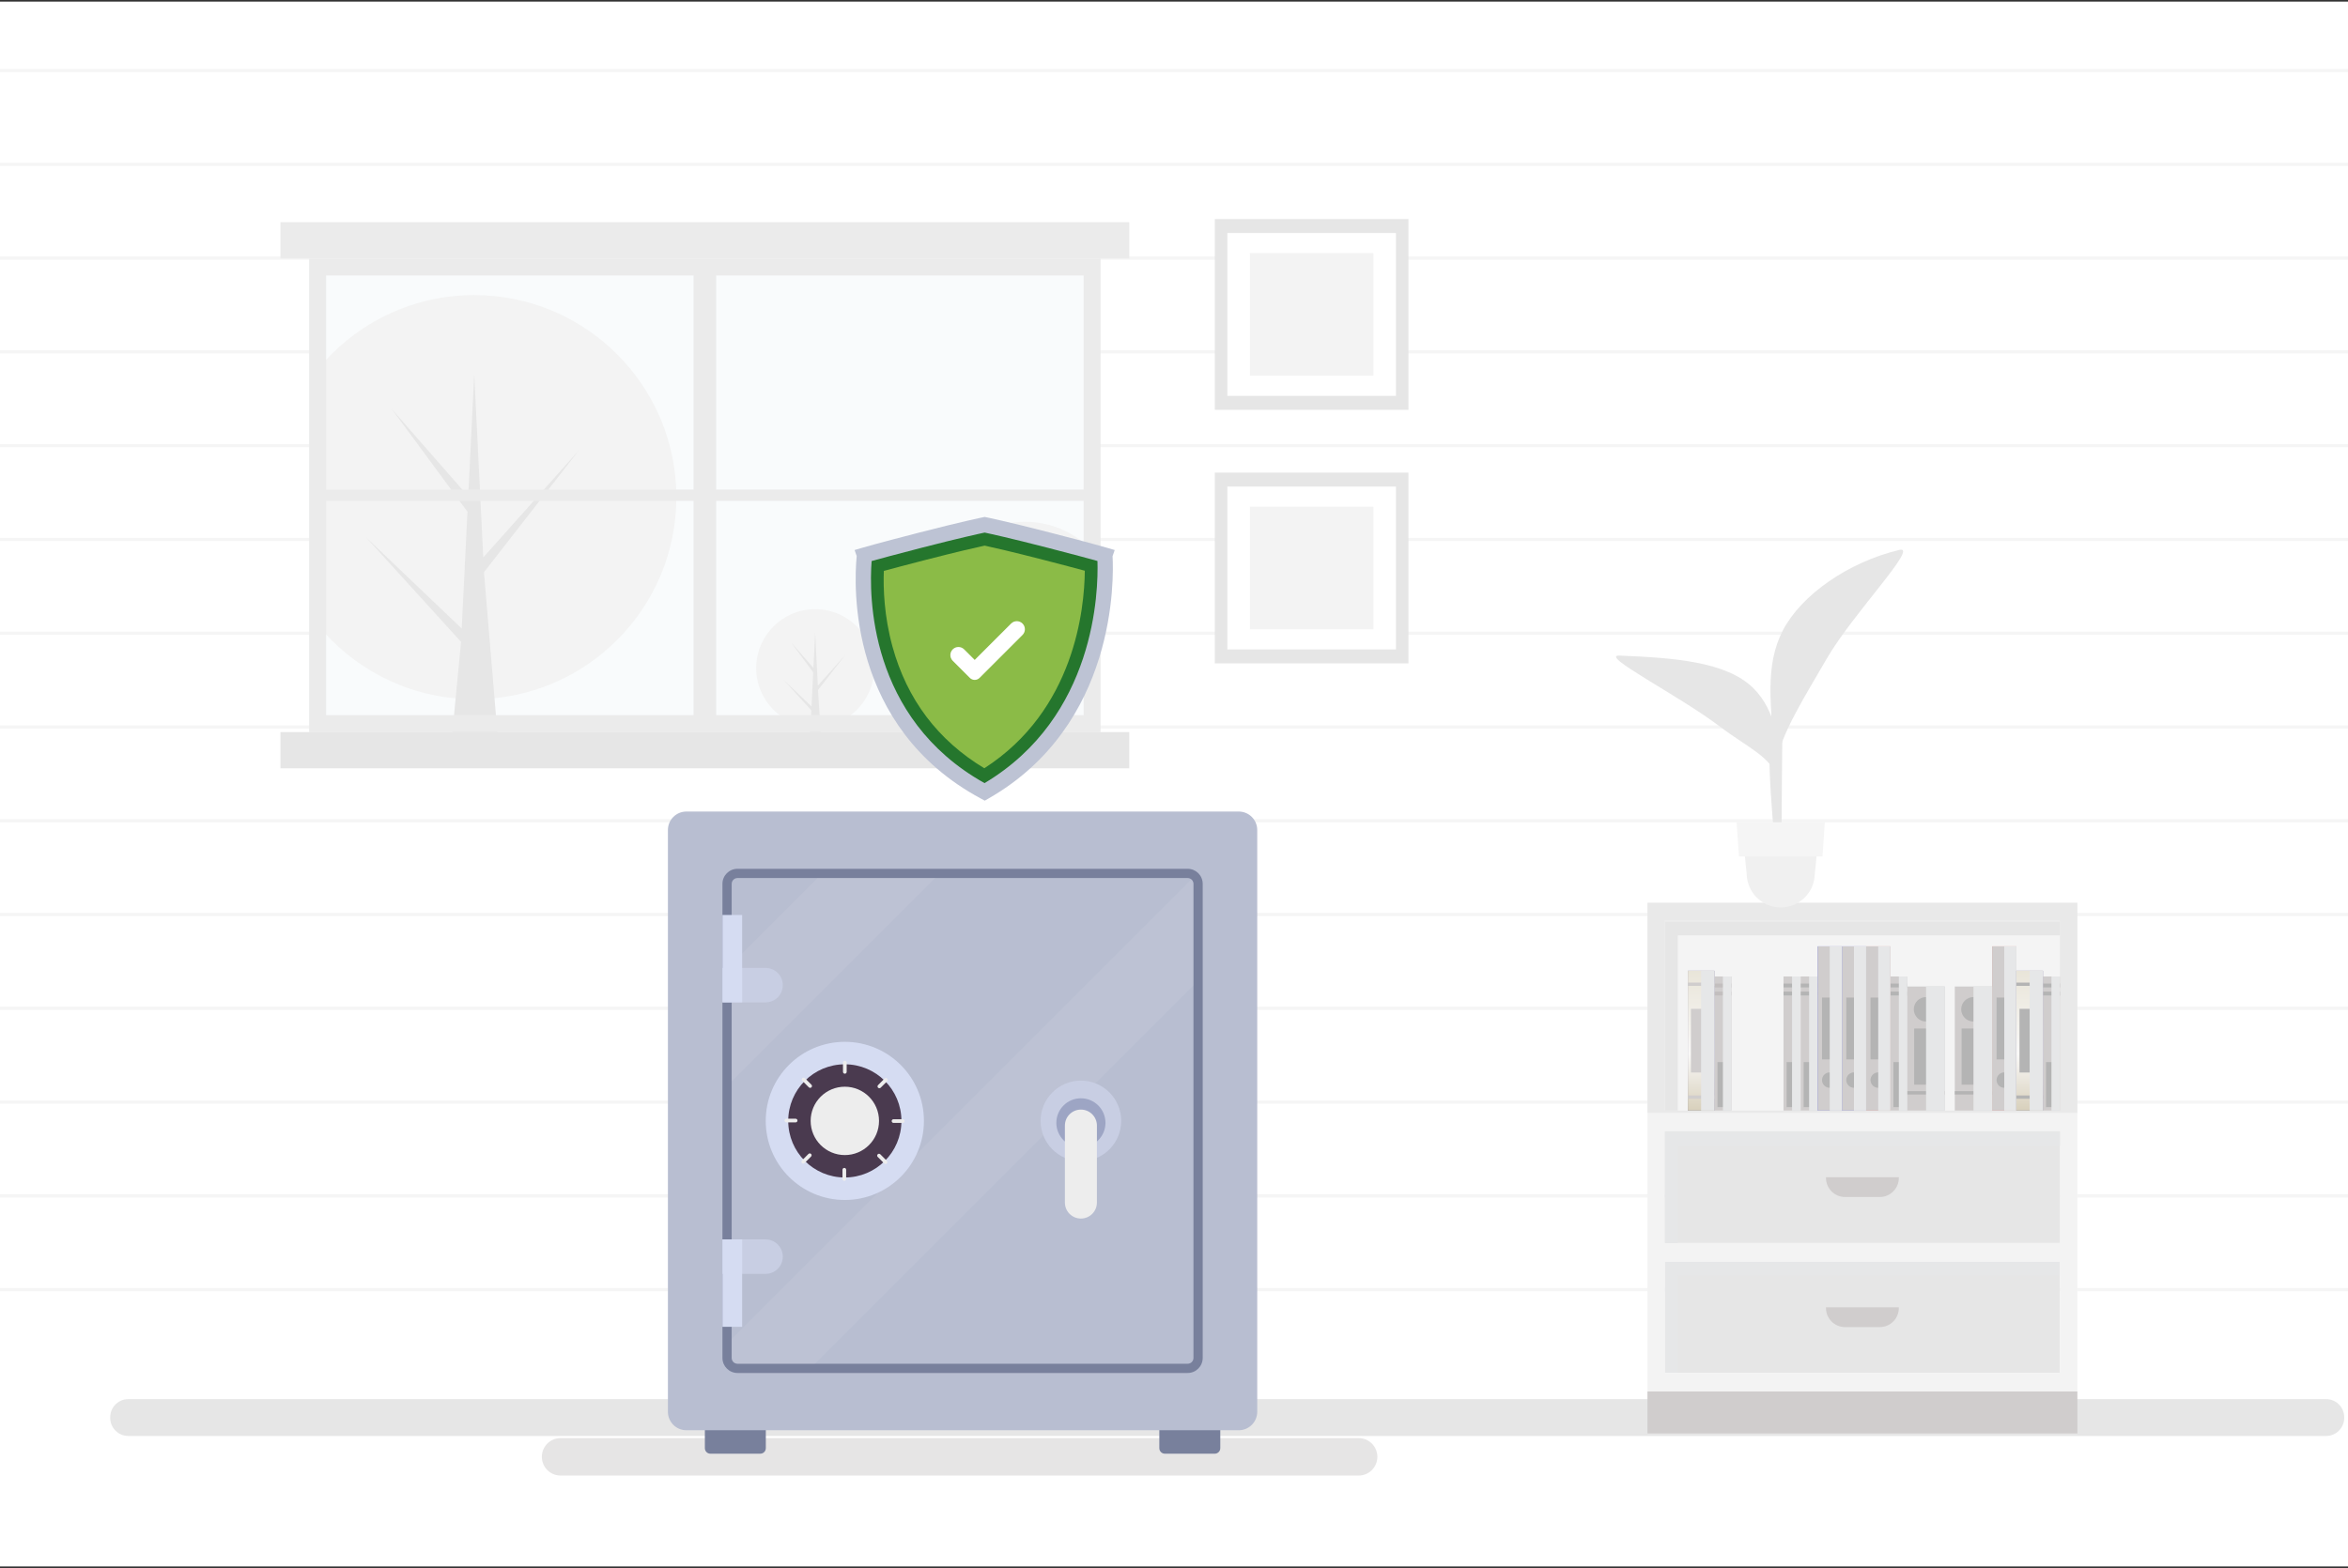 <svg width="750" height="501" viewBox="0 0 750 501" fill="none" xmlns="http://www.w3.org/2000/svg">
<rect x="0" y="0" width="750" height="501" fill="#333333" stroke="none"/>
<path d="M750 0.508H0V500.508H750V0.508Z" fill="white"/>
<path d="M750 22.043H0V23.043H750V22.043Z" fill="#D0CDCD" fill-opacity="0.2"/>
<path d="M750 52.006H0V53.006H750V52.006Z" fill="#D0CDCD" fill-opacity="0.2"/>
<path d="M750 81.968H0V82.968H750V81.968Z" fill="#D0CDCD" fill-opacity="0.2"/>
<path d="M750 111.931H0V112.931H750V111.931Z" fill="#D0CDCD" fill-opacity="0.2"/>
<path d="M750 141.894H0V142.894H750V141.894Z" fill="#D0CDCD" fill-opacity="0.2"/>
<path d="M750 171.857H0V172.857H750V171.857Z" fill="#D0CDCD" fill-opacity="0.2"/>
<path d="M750 201.82H0V202.82H750V201.82Z" fill="#D0CDCD" fill-opacity="0.2"/>
<path d="M750 231.782H0V232.782H750V231.782Z" fill="#D0CDCD" fill-opacity="0.2"/>
<path d="M750 261.745H0V262.745H750V261.745Z" fill="#D0CDCD" fill-opacity="0.2"/>
<path d="M750 291.708H0V292.708H750V291.708Z" fill="#D0CDCD" fill-opacity="0.2"/>
<path d="M750 321.671H0V322.671H750V321.671Z" fill="#D0CDCD" fill-opacity="0.2"/>
<path d="M750 351.634H0V352.634H750V351.634Z" fill="#D0CDCD" fill-opacity="0.2"/>
<path d="M750 381.597H0V382.597H750V381.597Z" fill="#D0CDCD" fill-opacity="0.2"/>
<path d="M750 411.56H0V412.56H750V411.56Z" fill="#D0CDCD" fill-opacity="0.2"/>
<path d="M743.009 458.817H40.991C37.797 458.817 35.207 456.227 35.207 453.032V452.823C35.207 449.628 37.797 447.038 40.991 447.038H743.009C746.203 447.038 748.793 449.628 748.793 452.823V453.032C748.793 456.227 746.203 458.817 743.009 458.817Z" fill="#E6E6E6"/>
<path d="M351.052 81.425H98.743V239.704H351.052V81.425Z" fill="#F9FBFC"/>
<path d="M216.043 158.847C216.043 194.476 187.111 223.408 151.482 223.408C132.469 223.408 115.363 215.17 103.544 202.071V115.622C115.363 102.524 132.469 94.286 151.482 94.286C187.111 94.286 216.043 123.216 216.043 158.847Z" fill="#F3F3F3"/>
<path d="M184.948 143.843L154.362 178.11L151.482 119.583L149.56 158.61L125.056 130.586L149.319 163.505L147.482 200.82L116.918 171.681L147.272 205.099L143.418 245.256H159.808L154.595 182.832L184.948 143.843Z" fill="#E6E6E6"/>
<path d="M297.71 196.41C297.71 180.024 311.015 166.718 327.402 166.718C335.587 166.718 343.004 170.038 348.377 175.404L349.166 216.597C343.741 222.442 335.995 226.101 327.402 226.101C311.015 226.101 297.71 212.796 297.71 196.41Z" fill="#F3F3F3"/>
<path d="M342.793 189.51L328.727 205.269L327.402 178.353L326.519 196.301L315.25 183.413L326.408 198.552L325.563 215.714L311.507 202.312L325.466 217.683L323.625 244.675H331.163L328.834 207.442L342.793 189.51Z" fill="#E6E6E6"/>
<path d="M260.383 194.637C249.987 194.637 241.546 203.079 241.546 213.475C241.546 223.871 249.987 232.313 260.383 232.313C270.779 232.313 279.22 223.871 279.22 213.475C279.22 203.079 270.779 194.637 260.383 194.637Z" fill="#F3F3F3"/>
<path d="M270.148 209.097L261.225 219.096L260.383 202.018L259.823 213.406L252.674 205.229L259.753 214.834L259.217 225.721L250.299 217.219L259.155 226.971L258.021 244.862H262.804L261.292 220.474L270.148 209.097Z" fill="#E6E6E6"/>
<path d="M351.553 233.919H98.743V82.569H351.553V233.919ZM104.172 228.491H346.125V87.998H104.172V228.491Z" fill="#EBEBEB"/>
<path d="M228.767 85.284H221.529V231.206H228.767V85.284Z" fill="#EBEBEB"/>
<path d="M348.839 156.435H101.457V160.054H348.839V156.435Z" fill="#EBEBEB"/>
<path d="M360.712 71H89.584V82.57H360.712V71Z" fill="#EBEBEB"/>
<path d="M360.712 233.919H89.584V245.489H360.712V233.919Z" fill="#E6E6E6"/>
<path d="M449.892 69.991H388.037V130.943H449.892V69.991Z" fill="#E6E6E6"/>
<path d="M445.892 74.446H392.037V126.488H445.892V74.446Z" fill="white"/>
<path d="M438.689 80.881H399.24V120.053H438.689V80.881Z" fill="#F3F3F3"/>
<path d="M449.892 151.006H388.037V211.958H449.892V151.006Z" fill="#E6E6E6"/>
<path d="M445.892 155.461H392.037V207.503H445.892V155.461Z" fill="white"/>
<path d="M438.689 161.896H399.24V201.068H438.689V161.896Z" fill="#F3F3F3"/>
<path d="M663.556 288.426H526.228V355.686H663.556V288.426Z" fill="#E9E9E9"/>
<path d="M658.001 403.022H531.782V438.716H658.001V403.022Z" fill="#E6E6E6"/>
<path d="M535.915 407.572H658.001V403.126H531.782V438.614H535.915V407.572Z" fill="#E6E7E8"/>
<path d="M663.556 444.589H526.228V458H663.556V444.589Z" fill="#D0CDCD"/>
<path d="M526.228 355.685V444.589H663.556V355.685H526.228ZM658.001 438.614H531.782V403.126H658.001V438.614ZM658.001 397.15H531.782V361.661H658.001V397.15Z" fill="#F3F3F3"/>
<path d="M658.001 361.455H531.782V397.149H658.001V361.455Z" fill="#E6E6E6"/>
<path d="M535.915 366.106H658.001V361.661H531.782V397.149H535.915V366.106Z" fill="#E6E7E8"/>
<path d="M583.256 376.137H606.528V376.364C606.528 379.734 603.797 382.465 600.427 382.465H589.357C585.988 382.465 583.256 379.734 583.256 376.364V376.137Z" fill="#D0CDCD"/>
<path d="M658.001 294.201H531.782V354.851H658.001V294.201Z" fill="#F4F4F4"/>
<path d="M535.915 298.854H658.001V294.408H531.782V354.851H535.915V298.854Z" fill="#E6E6E6"/>
<path d="M583.256 417.705H606.528V417.932C606.528 421.302 603.797 424.033 600.427 424.033H589.357C585.988 424.033 583.256 421.302 583.256 417.932V417.705Z" fill="#D0CDCD"/>
<path d="M658.001 312.004H652.555V354.851H658.001V312.004Z" fill="#D0CDCD"/>
<path d="M657.012 339.352H653.545V353.748H657.012V339.352Z" fill="#B4B4B4"/>
<path d="M658.001 314.268H652.555V315.496H658.001V314.268Z" fill="#B4B4B4"/>
<path d="M658.001 316.841H652.555V318.069H658.001V316.841Z" fill="#B4B4B4"/>
<path d="M658.001 312.004H655.279V354.851H658.001V312.004Z" fill="#E6E7E8"/>
<path d="M609.259 312.004H603.812V354.851H609.259V312.004Z" fill="#D0CDCD"/>
<path d="M608.269 339.352H604.802V353.748H608.269V339.352Z" fill="#B4B4B4"/>
<path d="M609.259 314.268H603.812V315.496H609.259V314.268Z" fill="#B4B4B4"/>
<path d="M609.259 316.841H603.812V318.069H609.259V316.841Z" fill="#B4B4B4"/>
<path d="M609.258 312.004H606.536V354.851H609.258V312.004Z" fill="#E6E7E8"/>
<path d="M580.587 312.004H575.141V354.851H580.587V312.004Z" fill="#D0CDCD"/>
<path d="M579.597 339.352H576.13V353.748H579.597V339.352Z" fill="#B4B4B4"/>
<path d="M580.587 314.268H575.141V315.496H580.587V314.268Z" fill="#B4B4B4"/>
<path d="M580.587 316.841H575.141V318.069H580.587V316.841Z" fill="#B4B4B4"/>
<path d="M580.586 312.004H577.864V354.851H580.586V312.004Z" fill="#E6E7E8"/>
<path d="M575.141 312.004H569.695V354.851H575.141V312.004Z" fill="#D0CDCD"/>
<path d="M574.151 339.352H570.684V353.748H574.151V339.352Z" fill="#B4B4B4"/>
<path d="M575.141 314.268H569.695V315.496H575.141V314.268Z" fill="#B4B4B4"/>
<path d="M575.141 316.841H569.695V318.069H575.141V316.841Z" fill="#B4B4B4"/>
<path d="M575.14 312.004H572.417V354.851H575.14V312.004Z" fill="#E6E7E8"/>
<path d="M644.073 302.376H636.331V354.851H644.073V302.376Z" fill="#EC827D"/>
<path d="M644.073 302.376H636.331V354.851H644.073V302.376Z" fill="#D0CDCD"/>
<path d="M642.667 318.731H637.739V338.497H642.667V318.731Z" fill="#B4B4B4"/>
<path d="M640.203 347.571C641.564 347.571 642.667 346.467 642.667 345.106C642.667 343.745 641.564 342.641 640.203 342.641C638.841 342.641 637.738 343.745 637.738 345.106C637.738 346.467 638.841 347.571 640.203 347.571Z" fill="#B4B4B4"/>
<path d="M644.073 302.376H640.203V354.851H644.073V302.376Z" fill="#E6E7E8"/>
<path d="M603.813 302.376H596.071V354.851H603.813V302.376Z" fill="#EC827D"/>
<path d="M603.813 302.376H596.071V354.851H603.813V302.376Z" fill="#D0CDCD"/>
<path d="M602.406 318.731H597.477V338.497H602.406V318.731Z" fill="#B4B4B4"/>
<path d="M599.942 347.571C601.303 347.571 602.406 346.467 602.406 345.106C602.406 343.745 601.303 342.641 599.942 342.641C598.58 342.641 597.477 343.745 597.477 345.106C597.477 346.467 598.58 347.571 599.942 347.571Z" fill="#B4B4B4"/>
<path d="M603.812 302.376H599.942V354.851H603.812V302.376Z" fill="#E6E7E8"/>
<path d="M596.071 302.376H588.329V354.851H596.071V302.376Z" fill="#606BF1"/>
<path d="M596.071 302.376H588.329V354.851H596.071V302.376Z" fill="#D0CDCD"/>
<path d="M594.665 318.731H589.735V338.497H594.665V318.731Z" fill="#B4B4B4"/>
<path d="M592.2 347.571C593.561 347.571 594.665 346.467 594.665 345.106C594.665 343.745 593.561 342.641 592.2 342.641C590.839 342.641 589.735 343.745 589.735 345.106C589.735 346.467 590.839 347.571 592.2 347.571Z" fill="#B4B4B4"/>
<path d="M596.071 302.376H592.2V354.851H596.071V302.376Z" fill="#E6E7E8"/>
<path d="M588.329 302.376H580.587V354.851H588.329V302.376Z" fill="#606BF1"/>
<path d="M588.329 302.376H580.587V354.851H588.329V302.376Z" fill="#D0CDCD"/>
<path d="M586.922 318.731H581.993V338.497H586.922V318.731Z" fill="#B4B4B4"/>
<path d="M584.458 347.571C585.819 347.571 586.923 346.467 586.923 345.106C586.923 343.745 585.819 342.641 584.458 342.641C583.097 342.641 581.993 343.745 581.993 345.106C581.993 346.467 583.097 347.571 584.458 347.571Z" fill="#B4B4B4"/>
<path d="M588.329 302.376H584.458V354.851H588.329V302.376Z" fill="#E6E7E8"/>
<path d="M636.331 315.208H624.404V354.851H636.331V315.208Z" fill="#D0CDCD"/>
<path d="M636.331 348.641H624.404V349.72H636.331V348.641Z" fill="#B4B4B4"/>
<path d="M634.165 328.63H626.571V346.568H634.165V328.63Z" fill="#B4B4B4"/>
<path d="M630.368 326.404C632.531 326.404 634.285 324.65 634.285 322.487C634.285 320.324 632.531 318.571 630.368 318.571C628.205 318.571 626.452 320.324 626.452 322.487C626.452 324.65 628.205 326.404 630.368 326.404Z" fill="#B4B4B4"/>
<path d="M636.331 315.208H630.368V354.851H636.331V315.208Z" fill="#E6E7E8"/>
<path d="M621.185 315.208H609.259V354.851H621.185V315.208Z" fill="#D0CDCD"/>
<path d="M621.185 348.641H609.259V349.72H621.185V348.641Z" fill="#B4B4B4"/>
<path d="M619.019 328.63H611.426V346.568H619.019V328.63Z" fill="#B4B4B4"/>
<path d="M615.222 326.404C617.385 326.404 619.139 324.65 619.139 322.487C619.139 320.324 617.385 318.571 615.222 318.571C613.059 318.571 611.306 320.324 611.306 322.487C611.306 324.65 613.059 326.404 615.222 326.404Z" fill="#B4B4B4"/>
<path d="M621.185 315.208H615.222V354.851H621.185V315.208Z" fill="#E6E7E8"/>
<path d="M652.555 310.171H644.073V354.851H652.555V310.171Z" fill="#56548C"/>
<path d="M652.555 310.171H644.073V354.851H652.555V310.171Z" fill="url(#paint0_linear)"/>
<path d="M651.565 322.336H645.062V342.688H651.565V322.336Z" fill="#B4B4B4"/>
<path d="M652.555 350.021H644.073V351.071H652.555V350.021Z" fill="#B4B4B4"/>
<path d="M652.555 313.953H644.073V315.003H652.555V313.953Z" fill="#B4B4B4"/>
<path d="M652.556 310.171H648.315V354.851H652.556V310.171Z" fill="#E6E7E8"/>
<path d="M553.056 312.004H547.609V354.851H553.056V312.004Z" fill="#D0CDCD"/>
<path d="M552.066 339.352H548.599V353.748H552.066V339.352Z" fill="#B4B4B4"/>
<path d="M553.056 314.268H547.609V315.496H553.056V314.268Z" fill="#C2BEBE"/>
<path d="M553.056 316.841H547.609V318.069H553.056V316.841Z" fill="#C2BEBE"/>
<path d="M553.056 312.004H550.332V354.851H553.056V312.004Z" fill="#E6E7E8"/>
<path d="M547.609 310.171H539.128V354.851H547.609V310.171Z" fill="#56548C"/>
<path d="M547.609 310.171H539.128V354.851H547.609V310.171Z" fill="url(#paint1_linear)"/>
<path d="M546.619 322.336H540.118V342.688H546.619V322.336Z" fill="#D0CDCD"/>
<path d="M547.609 350.021H539.128V351.071H547.609V350.021Z" fill="#D0CDCD"/>
<path d="M547.609 313.953H539.128V315.003H547.609V313.953Z" fill="#D0CDCD"/>
<path d="M547.609 310.171H543.369V354.851H547.609V310.171Z" fill="#E6E7E8"/>
<path d="M179.065 471.464H433.974C437.28 471.464 439.96 468.784 439.96 465.478V465.477C439.96 462.171 437.28 459.492 433.974 459.492H179.065C175.759 459.492 173.079 462.171 173.079 465.477V465.478C173.079 468.784 175.759 471.464 179.065 471.464Z" fill="#E6E5E5"/>
<path d="M242.85 464.48H226.918C225.94 464.48 225.148 463.687 225.148 462.709V451.203H244.62V462.709C244.62 463.687 243.828 464.48 242.85 464.48Z" fill="#78809C"/>
<path d="M388.015 464.48H372.084C371.106 464.48 370.314 463.687 370.314 462.709V451.203H389.786V462.709C389.786 463.687 388.993 464.48 388.015 464.48Z" fill="#78809C"/>
<path d="M395.686 456.983H219.247C215.988 456.983 213.345 454.342 213.345 451.082V265.201C213.345 261.943 215.987 259.3 219.247 259.3H395.686C398.945 259.3 401.588 261.943 401.588 265.201V451.083C401.588 454.342 398.946 456.983 395.686 456.983Z" fill="#B8BED1"/>
<path d="M379.36 438.69H235.574C232.919 438.69 230.765 436.538 230.765 433.881V282.402C230.765 279.746 232.918 277.593 235.574 277.593H379.36C382.016 277.593 384.169 279.746 384.169 282.402V433.881C384.168 436.538 382.016 438.69 379.36 438.69Z" fill="#78809C"/>
<path d="M235.574 435.74C234.549 435.74 233.716 434.906 233.716 433.882V282.402C233.716 281.378 234.55 280.544 235.574 280.544H379.36C380.384 280.544 381.217 281.378 381.217 282.402V433.881C381.217 434.906 380.384 435.739 379.36 435.739H235.574V435.74Z" fill="#B8BED1"/>
<path opacity="0.1" d="M381.217 282.402C381.217 281.828 380.95 281.32 380.54 280.979L233.716 427.804V433.882C233.716 434.906 234.55 435.74 235.574 435.74H260.298L381.218 314.82V282.402H381.217Z" fill="#EDEDED"/>
<path opacity="0.1" d="M233.716 345.534L298.706 280.544H261.152L233.716 307.98V345.534Z" fill="#EDEDED"/>
<path d="M269.858 383.406C283.811 383.406 295.121 372.095 295.121 358.142C295.121 344.19 283.811 332.879 269.858 332.879C255.905 332.879 244.594 344.19 244.594 358.142C244.594 372.095 255.905 383.406 269.858 383.406Z" fill="#D5DCF2"/>
<path d="M269.857 376.222C279.842 376.222 287.936 368.128 287.936 358.143C287.936 348.157 279.842 340.063 269.857 340.063C259.872 340.063 251.777 348.157 251.777 358.143C251.777 368.128 259.872 376.222 269.857 376.222Z" fill="#4A3A4F"/>
<path d="M269.858 369.063C275.889 369.063 280.779 364.174 280.779 358.142C280.779 352.111 275.889 347.221 269.858 347.221C263.826 347.221 258.937 352.111 258.937 358.142C258.937 364.174 263.826 369.063 269.858 369.063Z" fill="#EDEDED"/>
<path d="M269.858 343.069C269.531 343.069 269.267 342.805 269.267 342.48V339.529C269.267 339.203 269.532 338.939 269.858 338.939C270.184 338.939 270.447 339.204 270.447 339.529V342.48C270.447 342.806 270.183 343.069 269.858 343.069Z" fill="#EDEDED"/>
<path d="M259.193 347.418C258.962 347.649 258.589 347.649 258.358 347.418L256.272 345.332C256.042 345.102 256.042 344.728 256.272 344.498C256.504 344.267 256.877 344.267 257.107 344.498L259.193 346.584C259.424 346.814 259.424 347.188 259.193 347.418Z" fill="#EDEDED"/>
<path d="M254.727 358.034C254.727 358.36 254.462 358.624 254.137 358.624H251.186C250.86 358.624 250.597 358.359 250.597 358.034C250.597 357.708 250.861 357.444 251.186 357.444H254.137C254.463 357.444 254.727 357.708 254.727 358.034Z" fill="#EDEDED"/>
<path d="M259.076 368.699C259.306 368.929 259.306 369.303 259.076 369.533L256.99 371.619C256.759 371.85 256.385 371.85 256.155 371.619C255.924 371.388 255.924 371.015 256.155 370.785L258.242 368.699C258.471 368.469 258.845 368.469 259.076 368.699Z" fill="#EDEDED"/>
<path d="M269.692 373.165C270.018 373.165 270.281 373.429 270.281 373.755V376.705C270.281 377.032 270.017 377.295 269.692 377.295C269.366 377.295 269.101 377.031 269.101 376.705V373.755C269.101 373.429 269.366 373.165 269.692 373.165Z" fill="#EDEDED"/>
<path d="M280.356 368.816C280.586 368.585 280.96 368.585 281.19 368.816L283.276 370.902C283.506 371.133 283.506 371.507 283.276 371.736C283.046 371.967 282.672 371.967 282.442 371.736L280.356 369.65C280.126 369.42 280.126 369.047 280.356 368.816Z" fill="#EDEDED"/>
<path d="M284.822 358.201C284.822 357.875 285.086 357.61 285.412 357.61H288.362C288.688 357.61 288.952 357.875 288.952 358.201C288.952 358.526 288.687 358.79 288.362 358.79H285.412C285.085 358.79 284.822 358.526 284.822 358.201Z" fill="#EDEDED"/>
<path d="M280.473 347.536C280.242 347.305 280.242 346.931 280.473 346.701L282.56 344.615C282.79 344.385 283.164 344.385 283.395 344.615C283.625 344.846 283.625 345.22 283.395 345.45L281.309 347.536C281.077 347.766 280.704 347.766 280.473 347.536Z" fill="#EDEDED"/>
<path d="M345.264 371.014C352.373 371.014 358.136 365.251 358.136 358.142C358.136 351.034 352.373 345.271 345.264 345.271C338.155 345.271 332.393 351.034 332.393 358.142C332.393 365.251 338.155 371.014 345.264 371.014Z" fill="#C8CEE3"/>
<path d="M345.264 366.612C349.597 366.612 353.11 363.099 353.11 358.766C353.11 354.432 349.597 350.92 345.264 350.92C340.93 350.92 337.417 354.432 337.417 358.766C337.417 363.099 340.93 366.612 345.264 366.612Z" fill="#9DA5C4"/>
<path d="M345.264 389.344C342.439 389.344 340.15 387.053 340.15 384.229V359.642C340.15 356.818 342.439 354.528 345.264 354.528C348.088 354.528 350.378 356.818 350.378 359.642V384.229C350.378 387.053 348.089 389.344 345.264 389.344Z" fill="#EDEDED"/>
<path d="M244.536 320.277H230.765V309.261H244.536C247.577 309.261 250.041 311.727 250.041 314.767V314.771C250.041 317.812 247.577 320.277 244.536 320.277Z" fill="#C8CEE3"/>
<path d="M237.06 292.346H230.765V320.277H237.06V292.346Z" fill="#D5DCF2"/>
<path d="M244.536 396.006H230.765V407.022H244.536C247.577 407.022 250.042 404.557 250.042 401.516V401.513C250.042 398.472 247.577 396.006 244.536 396.006Z" fill="#C8CEE3"/>
<path d="M237.06 396.006H230.765V423.938H237.06V396.006Z" fill="#D5DCF2"/>
<path d="M567.37 279.231H569.018C569.001 275.832 569.026 267.213 569.191 247.457C569.489 211.648 570.057 209.465 570.057 209.465L566.128 225.996C563.64 244.3 566.851 262.693 567.37 279.231Z" fill="#E6E6E6"/>
<path d="M560.052 219.875C551.406 211.331 534.533 210.186 517.299 209.47C510.533 209.188 536.199 222.189 549.06 231.924C559.051 239.487 565.153 241.265 568.465 249.423C568.803 238.831 567.501 227.236 560.052 219.875Z" fill="#E6E6E6"/>
<path d="M569.555 201.287C575.413 190.158 590.155 179.678 606.695 175.703C613.188 174.142 591.651 196.256 583.465 210.515C577.106 221.592 568.672 234.604 567.362 243.952C565.384 225.432 563.698 212.416 569.555 201.287Z" fill="#E6E6E6"/>
<path d="M568.803 289.94C563.045 289.94 558.287 285.448 557.956 279.7L556.997 269.879H580.608L579.648 279.7C579.318 285.449 574.56 289.94 568.803 289.94Z" fill="#F0F0F0"/>
<path d="M582.137 273.657H555.467L554.704 262.717H582.9L582.137 273.657Z" fill="#F5F5F5"/>
<path d="M314.518 167.668C314.518 167.668 320.982 168.971 335.011 172.586C348.262 176.002 352.908 177.367 352.908 177.367C352.876 177.458 357.493 228.449 314.518 253.027C268.786 228.449 276.219 177.628 276.128 177.368C276.128 177.368 280.774 176.002 294.025 172.587C308.054 168.971 314.518 167.668 314.518 167.668Z" fill="#8BBB47"/>
<path d="M335.011 172.586C320.982 168.971 314.518 167.668 314.518 167.668V253.027C357.493 228.449 352.876 177.458 352.907 177.367C352.907 177.367 348.262 176.002 335.011 172.586Z" fill="#8BBB47"/>
<path d="M314.518 174.333C317.02 174.878 323.199 176.274 333.383 178.9C339.443 180.461 343.697 181.594 346.512 182.358C346.397 194.603 343.219 226.938 314.412 245.469C299.582 236.543 289.72 223.48 285.075 206.591C282.383 196.802 282.107 187.929 282.315 182.414C285.127 181.65 289.441 180.501 295.651 178.9C305.837 176.274 312.016 174.878 314.518 174.333ZM314.518 167.668C314.518 167.668 308.054 168.97 294.025 172.586C280.773 176.002 276.128 177.367 276.128 177.367C276.219 177.628 268.786 228.449 314.518 253.027C357.493 228.449 352.876 177.458 352.908 177.367C352.908 177.367 348.262 176.001 335.011 172.586C320.982 168.97 314.518 167.668 314.518 167.668Z" fill="#25762D"/>
<path d="M314.554 255.822L313.36 255.181C270.793 232.304 272.746 187.038 273.647 177.673L272.979 175.746L275.438 175.023C275.63 174.966 280.274 173.606 293.415 170.219C307.347 166.629 313.768 165.325 314.035 165.272L314.518 165.174L315.001 165.272C315.268 165.325 321.689 166.629 335.62 170.219C348.761 173.606 353.406 174.966 353.597 175.023L356.06 175.747L355.377 177.71C355.769 184.698 356.784 231.671 315.731 255.149L314.554 255.822ZM278.418 179.26C277.597 189.951 277.305 229.412 314.48 250.218C349.964 229.067 350.862 188.778 350.551 179.242C348.199 178.586 343.183 177.218 334.401 174.955C322.722 171.945 316.259 170.535 314.518 170.167C312.778 170.535 306.314 171.945 294.636 174.955C285.766 177.239 280.74 178.611 278.418 179.26Z" fill="#BDC3D4"/>
<path d="M326.617 202.877C327.624 201.87 327.624 200.237 326.617 199.23C325.61 198.223 323.977 198.222 322.97 199.23L311.342 210.857L307.967 207.481C306.96 206.474 305.327 206.474 304.32 207.481C303.312 208.488 303.312 210.121 304.32 211.128L307.695 214.504L309.787 216.596C310.646 217.455 312.039 217.455 312.898 216.596L314.99 214.504L326.617 202.877Z" fill="white"/>
<defs>
<linearGradient id="paint0_linear" x1="648.314" y1="310.171" x2="648.314" y2="354.851" gradientUnits="userSpaceOnUse">
<stop stop-color="#E9E5D9"/>
<stop offset="0.597" stop-color="#F9F8F7"/>
<stop offset="1" stop-color="#D8D0BC"/>
</linearGradient>
<linearGradient id="paint1_linear" x1="543.369" y1="310.171" x2="543.369" y2="354.851" gradientUnits="userSpaceOnUse">
<stop stop-color="#E9E5D9"/>
<stop offset="0.597" stop-color="#F9F8F7"/>
<stop offset="1" stop-color="#D8D0BC"/>
</linearGradient>
</defs>
</svg>
